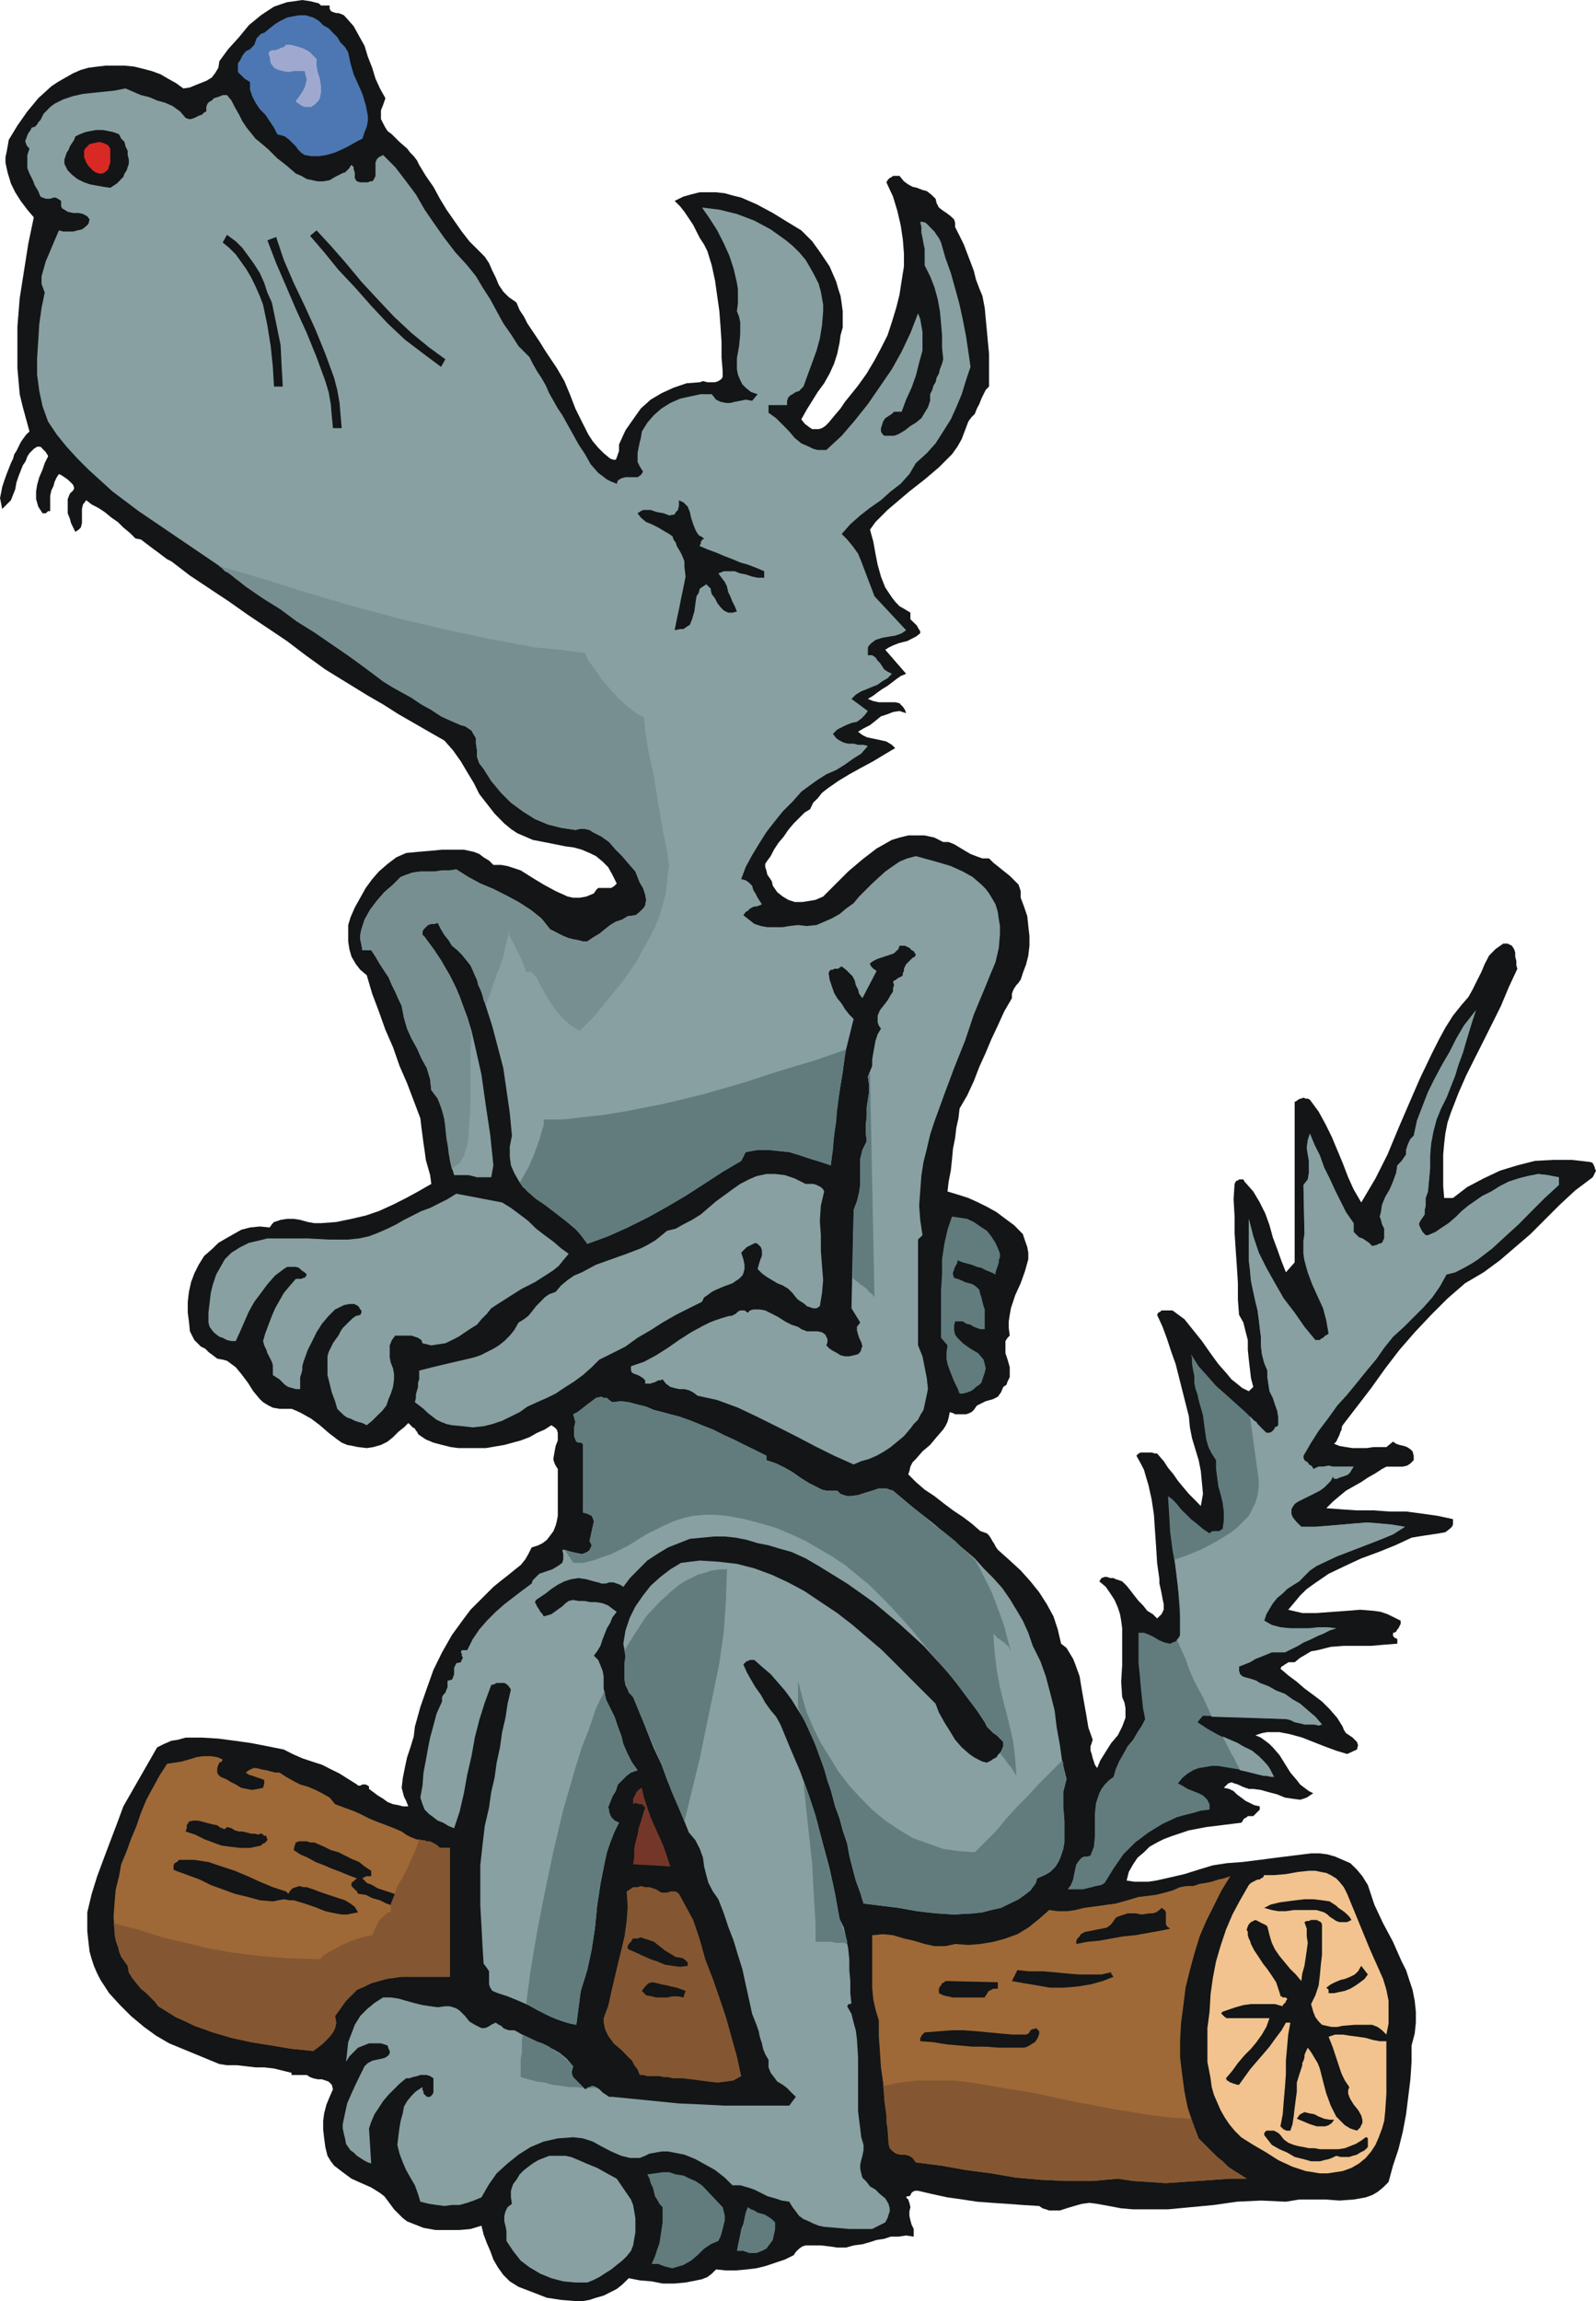 <svg xmlns="http://www.w3.org/2000/svg" width="4.868in" height="7.016in" fill-rule="evenodd" stroke-linecap="round" preserveAspectRatio="none" viewBox="0 0 11102 16000"><style>.brush1{fill:#131516}.pen1{stroke:none}.brush4{fill:#88a0a2}.brush6{fill:#627c7e}.brush7{fill:#9e6937}.brush10{fill:#845732}</style><path d="M2293 38v23l8 15 15 8 23 7h15l23 8 15 7 15 16 53 60 38 69 38 68 23 76 30 76 23 76 31 68 38 68-16 46-15 38v61l15 30 16 30 15 23 30 23 53 53 53 46 23 30 23 23 23 30 15 31 46 76 53 76 45 83 46 76 53 76 53 76 53 68 69 69 38 38 30 45 23 53 23 46 22 53 31 46 38 38 53 37 23 54 30 45 23 46 30 45 31 46 30 45 23 38 30 46 61 91 53 91 38 91 38 99 45 91 46 91 30 46 38 45 38 38 46 38 23 8h15l7-15 8-23 8-23v-45l7-16 38-83 53-76 54-76 68-61 76-45 83-38 91-31 92-7 22-8 31 8h53l23-8 22-15 8-15v-38l-8-99v-106l-7-106-8-107-15-106-15-106-23-107-30-98-23-46-30-46-23-45-23-46-30-45-31-46-30-38-38-38 61-30 53-15 61-15h113l61 7 53 15 61 15 106 46 114 61 99 61 99 60 76 76 60 84 61 91 46 106 15 53 15 46 8 53 7 53v114l-15 53-7 53-16 76-22 69-31 68-38 68-45 61-38 61-38 61-38 68 23 30 30 23 23 15h45l23-7 23-15 23-23 38-46 45-53 31-46 30-37 61-76 60-84 54-91 45-84 46-91 30-91 30-99 23-91 15-98 16-99v-91l-8-99-15-99-23-98-30-99-46-99 8-15 7-8 8-7 15-8 8-7h45l31 38 30 22 30 16 31 7 38 15 30 8 30 23 31 30 7 30 16 31 30 23 23 15 30 23 23 22 7 23v30l31 61 30 61 23 61 23 60 23 61 15 61 23 61 22 53 16 83 7 76 8 84 7 76 8 83v228l-23 23-15 30-15 31-15 38-16 30-15 38-23 23-22 30-23 61-23 61-30 53-38 53-91 91-99 84-106 83-99 84-53 45-38 38-46 46-38 53 23 83 15 84 15 76 23 83 30 76 46 69 23 30 30 31 38 22 38 23v46l15 15 16 15 15 15 7 15 15 23v15l-30 23-30 15-31 16-30 7-30 8-38 15-31 15-23 15 145 167-38 16-31 22-30 23-30 23-38 23-31 22-30 23-38 23 38 15 38 8h114l30 7 15 16 8 7 15 23 8 23-46-15-45 7-38 15-46 15-38 31-38 30-45 23-38 23 30 23 30 15 31 7 38 8 38 8 30 7 38 23 23 23-76 45-76 46-84 45-83 46-76 46-76 53-38 30-30 38-31 30-22 46-38 23-38 38-38 38-38 45-31 46-38 45-30 46-23 45-23 31-15 23v22l8 23 7 31 16 22 15 23 7 31 31 45 38 30 38 23 45 15h53l46-7 46-8 53-23 83-83 91-91 99-84 99-76 53-30 53-30 53-16 61-15h114l68 15 61 31h38l38 15 38 23 38 23 38 22 38 15 45 16h46l30 30 38 30 38 31 38 30 31 31 30 30 8 23 7 22v46l23 61 23 68 7 68 8 69v68l-8 69-15 60-23 61-7 23-8 23-15 22-15 16-15 22-8 16-8 22v31l-53 91-45 99-46 98-38 91-45 99-38 99-46 99-53 91-8 68-15 68-8 69-15 76-7 76-8 75-15 76-8 69 76 23 69 22 68 31 61 30 68 38 61 46 61 45 60 61 15 45 16 46 7 38v46l-23 83-30 84-38 83-30 91-8 46-7 45v46l7 53-15 15-15 23v84l15 45 15 53v69l-15 30-8 23-22 15-16 38-22 30-31 16-23 7-30 8-30 15-31 15-22 31-16 15-15 7-23 8h-76l-15-8-22-7-8 38-8 30-15 30-15 23-46 53-45 54-53 45-46 53-23 23-15 30-7 31-8 23 53 53 61 53 68 45 69 54 60 45 69 46 60 45 61 53 23 8 23 8 15 15 15 23 8 15 15 23 7 15 16 23 76 68 83 76 68 76 61 76 53 83 46 84 30 91 23 99 38 30 23 38 23 38 15 38 30 83 15 92 16 91 15 83 15 91 30 84-7 23-8 22v31l8 23 7 30 8 23 7 22 16 23 22-53 38-61 38-60 46-54 30-60 23-61v-68l-7-38-16-38-7-107 7-114v-258l-7-53-8-45-15-46-23-53-30-46-31-45-45-38 15-23 23-8h15l23 8h23l15 8 23 7 22 8 31 30 30 38 23 30 30 38 31 31 30 38 38 23 30 30 31-30 15-31v-38l-8-38-7-38-8-38-7-30v-30l-16-114-7-114-8-114-7-106-16-107-22-99-16-53-15-53-23-45-30-54 15-15 15-7h76l23 7h15l46 53 30 46 38 46 31 45 38 46 38 45 38 38 45 46 15-84-7-76-8-83-15-76-23-76-23-76-15-76-7-76-23-91-23-91-23-91-23-91-30-84-30-91-31-84-38-83 8-15 15-8 8-8h76l83 61 61 76 61 76 53 76 61 84 60 68 31 38 38 30 38 31 45 22 31-30-16-61-7-60-8-69-7-68v-68l-16-61-15-61-30-53-8-106v-114l-7-114-8-114-8-122v-114l-7-121 7-106 8-16 8-7h7l8-8h30l8 15 61 69 45 76 38 76 30 83 23 84 31 83 30 84 30 76 61-69V7662l15-8 8-7 15-8h8l15-7 15 7h15l15 8 61 83 46 84 45 91 38 91 38 91 38 99 38 84 53 91 99-167 84-167 76-183 75-174 76-175 84-175 46-91 45-83 53-84 61-76 46-53 30-53 30-61 31-61 22-53 31-60 45-46 54-38h30l30 15 15 23 8 23v30l8 30v31l7 23-60 129-54 129-60 121-61 122-61 121-61 122-53 121-53 137-23 68-15 76-8 69-7 76v220l7 83h61l99-76 114-60 114-54 121-37 122-31 129-7h129l61 7 68 8 15 7 8 16 7 15v7l8 15-8 16-7 15-8 15-121 91-107 99-106 106-99 99-106 91-106 91-114 84-129 76-122 106-114 114-114 121-106 122-99 129-98 137-99 129-99 129-7 15v15l-8 15-8 23-7 15-8 16-7 15-15 15 37 15 46 8 46 7h98l46-7h91l46-38 22 15 23 8 31 7 22 8 23 15 15 15 8 30v31l-23 23-23 15-30 7h-114l-30 16-46 30-53 30-46 31-53 30-53 30-46 38-45 38-46 46 107 8 106 7h114l114 8h114l114 15 106 15 106 23v38l-7 15-16 15-30 23-45 8-46 7-53 8-46 7-45 8-114 53-114 46-122 45-114 53-113 54-99 68-53 38-46 45-38 46-45 53 98 23h99l106-8 99-7 99-8 98 8 46 7 46 16 45 22 46 23v23l-8 15-7 15-8 8-8 15-15 8h-7v22l7 8 8 8h7l8 7v31l-91 7-91 8h-190l-91 7-91 23-46 8-38 23-38 22-38 31h-45l-8 7-15 8-8 7-15 8-8 15 54 46 60 45 53 46 61 45 61 46 53 53 53 61 38 61 8 22 15 23 23 15 23 16 15 15 15 15 8 23-8 30-68 31-76-23-84-31-76-30-76-30-83-23-76-15h-84l-38 7-45 15 38 16 30 22 30 23 23 23 46 53 38 61 38 61 45 53 23 30 30 23 31 23 30 15-23 15-22 15-23 8-23 7-53-7-53-8-53-22-61-16-53-15-53-7h-31l-23-8-22-8-31-15-23-7-22-8-23 8-30 30 38 8 30 15 23 23 30 22 30 23 31 15 30 15 38 8v23l-7 7-8 8-8 8-7 7-8 8-7 7h-38l-8 8-15 8-8 7-7 15-8 8-121 15-122 15-121 23-114 38-61 23-46 23-53 30-38 38-45 38-31 46-30 53-15 60 53 8h99l53-8 98-22 99-23 99-31 99-30 98-15 107-8 121-15 114-15 122-15 121-15h61l53 7 53 15 53 23 53 23 46 45 38 46 38 61 45 136 61 130 69 129 60 136 31 61 22 68 23 69 15 76 8 76v76l-8 76-22 83v114l-8 121-15 122-15 121-23 122-30 121-38 114-31 114-38 38-38 31-38 22-45 16-84 15-99 7-91-7h-189l-92 15-174-8-167 8-160 23-159 15-160 15h-243l-83-7-84-16-83-15-53-7-54 7-53 15-53 16-46 15h-75l-23-8-23-7-23-16-114-7-106-8-106-7-107-8-98-15-107-15-106-23-99-23h-22l-16 8-7 7-8 15-7 8h-16l-7 8 15 15 8 23 7 30-7 30v31l7 30 8 30 15 31v53l-53-8-53 8h-54l-45 15-53 8-46 15-53 15-61 8-53 15h-61l-53-8-61-7h-106l-23 7-22 16-23 22-15 23-61 30-68 23-69 23-61 15-68 8-76 7h-68l-69-7-30 30-30 23-38 15-38 8-76 15-76 7h-84l-76-15-83-7-76-15-46 45-38 30-45 23-46 23-53 15-45 15-46 8h-53l-99-8-99-15-98-38-99-38-61-38-45-45-38-53-31-54-22-60-23-53-23-61-15-61-76 23-76 7h-167l-84-15-76-30-38-15-30-23-30-30-31-31-22-30-23-31-23-30-30-23-61-38-68-30-69-31-61-45-30-23-30-23-23-30-23-38-15-61-8-60-7-61v-61l7-53 16-61 22-53 23-53-8-31-22-22-23-8-23-8h-30l-31-7-22-8-23-15h-106v-15l-61-15-61-15-68-8h-61l-68-8-61-7h-69l-53-8-349-144-91-53-84-61-91-76-76-76-76-83-60-92-23-45-23-53-15-46-15-53-8-68-8-76v-129l31-129 38-122 45-121 46-122 46-121 45-122 235-410 46-23 53-23 46-7 53-15h114l114 7 114 15 114 16 113 22 114 23 61 31 68 30 69 23 68 22 61 31 61 30 60 38 61 38 8 8h15l15-8h23l15 8 8 7v16l30 22 30 23 38 23 31 23 38 15 38 7 30 8h38l-15-38-15-30-8-31-8-30 8-68 15-76 15-69 23-68 23-76 8-68 38-137 45-129 46-129 60-122 69-121 83-114 46-61 53-53 53-53 53-53 38-31 38-30 38-30 38-31 38-30 31-38 22-38 23-46 46-15 30-15 30-23 23-30 23-31 15-38 8-30 7-38v-326l-15-23-7-15-8-23v-15l8-46 7-38 15-38v-53l-7-23-15-15-23-15-46 30-53 23-53 30-61 23-114 31-129 22h-190l-53-7-61-15-60-16-53-22-46-31-8-7-7-16-8-7-7-15-16-8-7-8-15-15-8-7-30 30-38 30-38 38-38 31-46 23-53 15-46 7-60-7-38-8-38-7-38-16-31-22-60-46-61-53-61-46-68-38-31-15-37-15h-84l-46-8-30-15-38-23-23-22-45-54-38-60-46-61-38-46-30-22-31-23-30-8-38-7-30-23-31-23-22-23-31-15-23-23-22-22-16-31-15-30-7-69-8-60v-76l8-69 15-68 23-61 30-60 38-61 53-46 46-45 53-31 53-30 53-30 61-16 68-7 69 7 15-22 15-16 23-7 23-8 45-7h46l45 7 53 15 46 8h46l106-8 106-22 99-23 91-31 99-45 91-46 83-45 92-53-8-61-15-53-15-53-8-61-8-53-7-54-8-60-7-61-46-122-46-121-53-122-45-129-53-121-46-129-46-122-38-129-45-38-30-38-31-53-15-53-8-53v-114l16-53 30-69 38-68 38-68 45-61 46-53 61-53 61-46 68-30 83-8 84-7 83-8h152l69 15 38 15 30 23 38 23 30 30h54l45 8 46 15 45 15 84 53 76 46 83 45 84 38 38 8h45l46-8 53-22 15-23 15-15h91l23-15 15-16-30-60-30-54-38-38-46-38-45-22-54-23-53-15-60-8-114-23-114-22-53-23-54-23-45-30-46-38-68-69-53-68-53-68-38-76-46-76-45-76-54-76-60-68-107-61-106-61-106-61-107-68-106-61-99-61-98-60-99-61-137-99-129-98-137-92-136-91-129-91-137-91-137-91-129-99-30-15-31-23-30-23-30-22-31-23-30-23-30-23-38-7-38-38-46-38-38-38-45-31-46-38-46-30-45-23-38-30-23 30-7 31v98l-8 31-15 15-23 15-15-30-15-31-8-30-15-38v-99l15-38 23-22 7-16-7-22-15-16-23-22-23-16-23-15-15-7-15 22-15 31-8 30-15 31-8 38v106h-15l-7 7-8 8h-23l-30-46-15-53v-53l7-45 15-54 23-53 15-45 23-46v-7l-7-8-8-15-8-8-7-7-8-8-7-8-8-7h-23l-23 15-15 15-15 15-15 23-8 23-7 15-16 23-15 38-15 38-15 45-8 46-15 38-15 38-30 30-31 31-7-38-8-38 8-38 7-38 15-46 16-45 15-38 15-38 15-31 8-30 15-23 15-30 15-31 15-22 23-31 23-22-23-84-23-84-22-91-8-91-8-91v-288l16-198 30-190 30-190 38-182-45-53-46-61-38-60-30-61-23-76-15-69v-38l8-37 7-38 8-46 60-99 69-98 76-92 91-83 45-30 54-31 53-30 53-23 53-15 61-8 61-7h129l68 7 61 15 61 16 60 22 53 31 54 30 53 38 45-7 38-16 38-15 38-15 38-23 23-30 23-38 7-46 61-83 76-84 68-83 84-69 45-30 46-30 46-16 45-15 53-7 53-8 54 8 60 15 8 7 8 8h60z" class="pen1 brush1"/><path d="m2422 364 16 76 22 76 31 69 30 68 23 76 15 76v38l-8 38-15 38-15 45-45 23-54 31-45 22-53 23-53 15-54 8h-53l-45-8-23-15-23-23-15-22-23-23-23-23-30-23-23-7-30-8-23-46-30-45-31-46-38-38-30-45-23-46-15-45v-53l-38-23-23-23-23-23v-61l16-22 15-31 23-30 30-15 15-15 15-16 8-22 8-23 15-15 15-16 23-7 38-31 38-30 38-23 45-22 38-8 46-8h45l53 16 38 22 31 31 38 22 30 31 30 30 23 38 31 31 22 37z" class="pen1" style="fill:#4c77b2"/><path d="M2202 410v46l8 45 15 46 8 53v45l-8 38-8 16-15 15-15 15-23 15h-45l-16-7-15-8-7-8-16-7-7-15 15-16 15-22 15-23 16-30 7-23 8-31-8-30-7-30h-76l-38 7-38-7-31-8-30-15-23-31-7-45-8-23 8-15 15-8h23l22-7 16-8 22-7 16-16h30l30 8 31 8 22 7 31 15 23 15 22 23 23 23z" class="pen1" style="fill:#9fa9d0"/><path d="m1291 820 23 8h15l23-8 15-7 15-8 23-8 15-15 15-7v-31l8-23 15-15 15-7 15-16 23-7 23-8 15-7h30l31 38 23 45 30 53 23 46 30 45 31 38 30 38 38 31 53 45 61 61 68 53 61 53 38 16 38 22 38 8 38 8h38l45-8 38-23 46-23 15-7h8l7-8 8-7 7-8 8-8 8-15 7-7 15 15v15l8 23v38l8 15 7 8 23 7h53l15-7h15l8-8 8-15 7-15v-92l8-22 15-16 15-7 15-8 84 84 76 99 68 91 61 106 68 99 69 98 76 99 83 91 61 76 45 76 54 84 45 83 46 84 53 76 53 83 76 76 23 46 30 53 30 45 31 54 23 53 30 53 30 53 31 46 38 68 38 68 38 69 45 68 38 68 53 61 31 23 30 23 30 15 38 15 8-23 23-15 30-8h84l23-15 15-23-23-37-15-31v-61l7-38 8-38 8-30 7-45 38-61 46-53 53-46 61-38 68-30 68-15 76-16h76l30 38 31 15 38 8h30l31-8 38-7 38-8 45 8 38-46-46-15-37-30-23-23-15-30-16-38-7-38v-76l15-84 8-83v-84l-8-38-15-38 7-53v-99l-7-45-23-99-30-91-38-84-46-91-53-83-53-76 121 15 122 30 121 46 114 61 53 38 53 38 46 38 46 45 45 53 31 53 30 54 30 60 15 54 8 45 8 46v45l-8 99-15 91-23 84-30 83-31 84-30 83-15 15-15 16-23 7-23 15-15 8-15 15-8 23v30h-129v53l53 38 46 46 45 46 38 45 46 38 53 23 30 15 31 8h60l107-99 91-106 91-114 84-122 83-121 68-122 61-129 53-137 15 38 8 46 8 45v130l-23 83-23 91-30 84-38 83-31 84h-53l-15 15-23 15-23 15-15 23-7 23-8 23v23l8 15 15 15h68l23-8 15-7 38-23 38-30 38-23 38-31 23-38 23-38 15-45v-46l15-30 8-30 15-23 7-31 16-30 7-30 15-38 8-31-8-83v-84l-7-83-8-84-15-83-23-84-30-76-38-76v-114l-8-38-7-38-8-38v-38l-8-37h16l22 7 16 15 22 23 23 23 15 23 16 22 15 31 30 106 38 106 30 107 31 114 23 106 22 114 16 106 15 106-31 92-30 98-38 91-38 84-53 84-53 83-61 68-76 69-45 76-61 68-69 53-68 61-76 53-68 53-69 61-60 68 38 38 38 46 38 53 22 53 23 61 23 61 23 60 23 61 220 236-31 22-45 16-46 7-45 8-46 15-30 23-15 15-8 15v53h30l23 15 15 23 16 15 15 23 15 23 23 15 30 15-30 31-38 22-31 23-38 15-38 16-38 15-38 23-30 30 114 84-23 30-23 23-30 22-38 8-38 15-30 15-31 16-30 30 23 30 23 16 30 15 30 7h38l31 8h38l30 8-46 53-60 38-53 38-61 38-69 30-60 38-53 38-61 45-61 69-68 68-61 76-53 68-53 84-46 76-45 83-31 84 31 8 22 15 23 23 8 30 15 23 15 30 15 23 15 23-15 7-23 8h-15l-15 7-15 8-15 15-15 8-16 23 38 30 38 30 46 15 45 8h107l45-8 61-7 61 7 68-7 53-23 53-23 54-30 45-38 53-38 38-46 91-91 91-83 54-38 45-31 53-22 61-16 84 23 83 23 76 23 84 38 68 38 61 53 30 30 23 31 23 38 22 38 16 53 7 53 8 45v54l-8 98-23 99-38 91-37 91-38 91-38 92-61 182-76 190-68 182-69 190-30 91-23 99-23 91-15 98-8 107-7 98 7 99 16 107-31 30v736l31 76 15 76 15 76 8 76-16 76-15 69-23 37-15 31-30 30-23 31-45 53-46 38-46 38-45 30-53 30-53 23-54 15-53 23-136-61-137-68-129-68-137-69-137-68-129-61-144-53-137-30-30-23-30-15-31-8h-38l-30-7-30-8-31-23-23-30-15 7h-15l-15 8-15 8h-8l-15 7h-38v-23l-15-15-23-15-15-7-23-8-15-8-8-15v-30l91-31 84-45 83-53 76-53 84-54 83-45 46-23 38-15 45-15 54-16h15l15-7 15-8 15-15 16-8h30l23 16 15-16 23-7h45l38 7 46 23 45 23 46 30 45 23 46 15 23 16 38 15h76l30 7 23 16 7 15 8 15v23l-8 22 23 23 23 15 30 16 23 15 31 7h30l30-7 31-8 15-15 7-15v-8l8-15-8-30-15-31-7-22-8-31v-23l23-30-61-99 15-683 23-61 15-61 8-53v-182l15-61 30-61-7-60v-53l7-61v-61l8-53 8-53v-53l-8-54 15-38 15-38v-45l8-46 8-45 7-38 15-46 23-38-15-22-8-23v-46l16-38 30-38 23-30 22-38 16-23v-23l7-22-7-23 7-8 15-7 8-8 15-8 15-7 8-8v-15l8-15v-15l7-16 8-15 15-15 15-15 15-15 16-8 7-15-7-8-8-15-15-7-15-16-16-7-15-8h-38l-7 23-16 15-15 15-23 8-45 15-46 15-30 15-23 16v7l8 15 15 16 23 15-99 190-23-31-7-30-16-30-7-31-15-30-23-23-23-23-30-23-15 8-8 8h-30l-8 7h-15l-8 8-7 15 7 46 15 45 16 46 22 38 31 38 23 38 30 38 30 30-30 121-30 122-16 129-22 129-16 122-15 129-15 129-15 137-69-23-75-23-69-23-76-23-68-7-76-8h-76l-83 15-31 61-129 76-129 84-129 83-129 76-137 76-137 68-136 61-145 53-30-53-38-38-45-38-46-38-99-76-98-76-46-38-46-38-30-45-30-53-23-53-8-61v-69l15-76-15-159-23-159-22-152-38-145-38-144-46-144-45-144-61-137-30-38-31-38-30-30-38-31-23-38-30-38-23-38-23-45-23 7h-22l-23 8-15 15-16 15-7 15v23l15 15 68 92 53 83 54 91 45 91 38 99 38 99 30 98 23 99 46 205 30 213 31 205 22 213-15 83h-99l-30-8-30-7h-99l-23-76-15-76-8-76-7-76-15-83-16-69-15-38-15-38-23-30-22-30-8-76-23-76-38-69-30-68-38-68-31-69-22-76-16-83-22-46-23-53-23-45-23-54-30-45-30-46-31-53-30-45h-61l-7-38-8-38v-31l8-38 22-68 38-68 46-61 53-61 61-53 53-53 38-15 45-16 54-7h98l53-8h54l45-7 84 53 83 45 91 38 91 46 84 45 84 54 38 30 37 30 31 38 30 38 31 15 30 16 30 15 38 15 31 8 38 7 30 8h30l46-31 38-22 38-31 38-30 38-23 45-15 38-23 54-7 22-16 23-22 15-16 8-15 7-38-7-38-15-45-23-38-15-38-15-38-46-53-46-54-45-45-46-53-53-38-61-31-22-15-31-7h-38l-30 7-99-15-91-23-91-38-84-53-83-61-68-68-69-83-53-84-30-38-16-46v-45l-7-46v-38l-23-38-8-15-22-15-23-15-30-8-69-30-68-31-68-45-69-38-68-46-69-38-68-38-61-38-121-91-114-83-122-84-121-83-122-76-113-84-122-76-121-83-175-137-190-129-190-129-190-129-182-137-167-152-76-76-76-83-68-84-61-91-38-106-23-106-15-114v-114l8-122 7-114 16-114 22-106-22-61v-53l15-53 15-53 23-53 22-53 23-54 23-53 30 8h69l30-8 31-7 22-16 23-22 8-31-16-22-30-16-30-7h-38l-38-8-23-15-15-8-8-15v-38l-23-15-15-8h-15l-23 8h-30l-23-8-15-7-15-38-23-38-15-38-23-46-15-38v-91l15-45-15-15-8-16-7-22 7-16 8-22 7-16 16-22 7-16 23-7 15-15 8-15 15-16 8-15 7-15 8-15 15-15 30-31 31-23 30-15 30-15 69-23 68-15 76-8 68-7 76-8 76-15 53 23 54 23 60 15 53 23 54 15 53 23 53 38 38 45z" class="pen1 brush4"/><path d="m828 934 15 30 23 23 7 31 15 30v30l8 31v30l-8 23-7 23-15 22-8 23-15 15-15 16-15 15-23 15-23 15-46-7-45-8-46-8-45-15-46-23-38-30-30-30-23-46v-30l8-23 7-23 15-23 8-22 15-23 15-23 8-23 30-15 38-15 38-8 38-7h46l38 7 38 8 38 15z" class="pen1 brush1"/><path d="M767 1033v98l-8 23-7 23-15 15-23 15h-23l-23-7-23-15-15-16-15-15-15-23-8-22-7-16v-45l7-15 8-8 23-23 30-7 38-8 30 8 31 15 15 23z" class="pen1" style="fill:#d92925"/><path d="m4898 3744-8 7h-7v8l-8 7v16l-7 7v8l53 23 60 22 54 23 60 23 54 23 53 15 60 23 54 23v45h-46l-38-8-45-15-38-7-38-15h-76l-38 15 22 30 23 30 15 31 8 38 15 30 15 38 16 31 15 37-31 8h-30l-30-15-23-23-23-30-15-31-23-30-7-30v-8l-8-8-8-7-7-8-8-7-23 15-22 15-8 30-15 23-8 53-7 53-16 54-15 38-23 15-22 15h-23l-38 8 15-76 15-69 15-76 16-76 15-76-8-68v-38l-15-38-15-30-23-38-7-23-16-23-7-22-23-16-38-22-38-23-46-23-38-15-37-31-23-30 23-15 15-8h53l45 15 46 8 38 15 38-7 8-16 15-15 7-30v-38l15 8 16 7 15 15 15 15 15 38 8 38 15 46 15 38 8 15 15 23 15 8 23 15zM3448 6796l-8 8-8 8h-38l-30-31-23-38-7-38-8-38v-114l8-38h53l23 8 15 15 15 38v46l-8 45v99l16 30z" class="pen1 brush1"/><path d="m10062 7632-38 76-31 76-22 83-16 84-7 83v91l-8 84-7 76-8 23-8 22v53l-7 31v30l-15 23-16 23-7 15v15l7 15 8 16 8 15 7 7 15 16h16l53-23 45-31 46-30 53-46 38-38 46-38 53-37 45-31 61-30 61-38 61-31 68-22 61-16 76-15 68 8 76 15v53l-99 91-91 91-91 92-91 83-91 84-99 76-46 30-53 30-61 31-60 15-46 83-53 76-61 69-68 68-68 68-76 69-61 76-53 76-69 83-68 84-68 83-69 76-60 84-69 91-53 83-53 91v16l7 15 8 7 15 8 8 15 15 8 8 7 7 16 38-16h31l38-7 30 7h144l-15 23-8 15-15 16-15 7-23 8-23 7-15 8h-22l-8-15-15 30-23 23-23 23-30 22-61 31-61 30-30 15-23 16-15 22-8 16v30l8 23 23 30 38 38h98l99-8 84-7 91-8 83-7 91 7 84 8 91 15-83 53-92 38-98 38-99 38-99 38-98 46-46 22-46 31-38 38-37 38-38 23-46 30-30 30-38 31-31 38-23 38-22 38-15 45 53 30 60 16 69 7h129l68-7h61l61 7-46 15-45 23-38 15-46 23-53 23-38 23-46 23-45 22h-91l-38 16-38 15-38 15-38 23-38 15-38 15v30l7 23 16 15 22 8 31 8 23 7 22 8 23 15 61 23 53 30 61 23 53 38 53 30 53 46 53 45 46 54-23 7-30-7h-69l-30-8-38-8-30-15-31-7-577-23-38 45 69 46 68 38 76 38 76 30 76 38 61 46 30 30 30 30 23 38 23 46-76-8-84-22-91-23-91-15-45-8h-46l-46 8-45 7-38 15-38 23-38 31-30 38 30 15 38 23 38 15 38 15 30 15 31 30 7 16 8 15v38l-61 7-53 16-61 15-53 15-99 46-98 60-92 69-83 83-68 99-61 99-23 15-38 7-30 8-31 8-30 7h-106l22-30 16-38 7-38 8-38 7-30 23-31 15-15 16-8h22l23-7 23-61 7-68v-160l8-76 23-68 15-30 23-31 30-30 31-23 15-53 23-53 30-53 30-54 38-45 31-53 30-46 23-45-15-76-8-76-8-76-7-84-8-76v-212h38l38 15 31 15 38 23 37 15 38 8 16-8 22-8 16-15 15-30v-122l-8-114-7-121-16-114-22-121-16-122-7-121-8-130 31 23 30 31 30 38 31 30 38 38 38 30 45 38 46 31 7-8 16-8h45l8-7 15-8 8-61v-60l-8-61-15-61-15-53-8-61-8-60v-61l-30-46-23-45-15-53-8-54-7-53-8-61-15-53-15-53-8-38-15-45-7-38v-46l-8-38-8-45v-38l-7-31 53 84 61 68 60 68 69 61 68 61 68 61 69 68 76 76h22l16-8 7-7 8-8 7-15 16-8 7-7v-53l-7-46-16-45-15-46-23-46-7-45-8-53v-46l-22-53-16-61-7-61v-60l-8-61-7-61-8-61-15-60-15-69-16-76-7-75-8-69v-288l31 121 38 114 53 106 60 107 61 106 76 99 68 98 76 92h31l7-8 16-8 7-7 8-8 15-7 8-8-16-91-22-84-38-83-38-84-31-83-23-84-7-45v-92l7-45-7-342 30-38 8-45v-84l-8-45-7-46 7-53 15-46 31 76 38 76 30 84 38 76 38 83 38 76 38 76 53 76v61l15 15 23 23 23 7 23 15 23 16 22 22 31-7 15-8 23-7 7-16 8-15v-68l-15-30-8-31-8-23 8-30 8-53 22-53 31-53 23-54 22-60 8-53 30-31 16-23 15-22v-31l7-23 8-22 15-31 23-23 23-106 38-99 38-98 45-91 53-99 53-91 46-91 53-91 84-107-23 69-23 75-23 76-22 76-31 84-23 76-30 76-30 76z" class="pen1 brush6"/><path d="M5604 8232h53l23 7 15 8 15 7 16 16 7 15-23 98-7 107 7 99v106l8 106 8 99-8 91-15 91-23 15h-23l-22-7-23-8-15-15-23-15-23-15-15-16-23-30-30-30-38-23-38-15-38-23-38-23-31-23-30-30 8-30 7-23 8-23 7-15v-38l-7-23-23-23-15-7-15 7-16 8-15 7-15 8-15 15-8 8-15 15 15 46 8 38v30l-8 30-7 15-23 23-23 15-23 16-60 22-54 23-30 15-30 23-23 15-15 31-91 45-91 46-92 53-83 53-91 53-84 61-91 46-91 45-53 53-61 54-61 45-60 38-69 46-61 30-68 30-68 31-53 38-61 30-61 30-68 23-61 15-76 8-68-8-76-7-38-8-38-15-31-15-30-23-30-23-31-30-30-23-30-23 7-30v-23l8-30 7-23v-30l8-23v-61l91-23 91-22 99-23 99-23 45-15 46-23 45-23 38-23 38-30 38-38 31-38 30-53 38-23 30-23 31-38 23-30 30-30 30-31 31-22 45-16 38-45 46-38 45-31 53-22 99-53 106-38 107-38 99-38 45-23 53-31 38-30 46-38 61-15 53-30 60-31 61-38 106-91 114-83 54-38 60-31 53-23 69-15h61l68 8 68 23 76 38z" class="pen1 brush4"/><path d="m3493 8361 61 38 61 45 60 46 54 53 60 46 61 45 53 46 53 38-38 45-30 38-38 31-46 30-83 53-91 46-84 53-83 53-46 30-30 38-38 38-31 38-38 23-45 30-46 31-45 23-46 22-53 8-45 7-61-15-8-22-23-16-22-7-23-8h-114l-23 31-15 37v84l8 38 15 38 7 38v38l-7 53-15 46-16 38-15 45-30 38-31 30-38 38-38 31-30-15-30-8-23-8-30-15-23-7-23-16-23-22-23-23-15-53-23-61-15-61-15-60v-130l8-30 15-30 15-31 15-22 23-31 15-30 15-23 23-23 23-23 23-22 23-16 30-7 8-15v-16l-8-7-8-15-7-8-8-7h-7l-8-8h-38l-38 8-30 15-31 15-45 45-46 54-38 60-30 61-31 61-22 61-8 22-8 31v23l-7 30-8 23v83h-30l-23-7-30-8-23-15-23-23-15-15-23-15-23-15v-69l-7-23-15-30-16-30-7-23-15-31-8-30 15-53 23-61 23-61 23-53 30-53 30-53 38-46 46-53h38l15-7h8l7-8 8-15-15-15-23-15-15-16-23-7h-61l-23 15-60 45-54 61-45 61-46 61-38 68-30 68-30 69-31 68h-30l-31-7-30-16-23-7-30-23-15-15-23-31-8-30v-68l8-69 8-68 15-61 23-68 30-53 30-53 46-46 61-38 60-30 69-16 60-15h281l145 8h136l76-8 69-15 60-23 69-30 61-30 53-31 60-30 61-31 61-22 61-31 60-30 61-38 319 61z" class="pen1 brush4"/><path d="m6948 8695 8 23v22l-8 23v15l-7 23-8 23-8 23v15l-30-15-38-15-30-16-31-7-38-15-30-8-30-8-38-15v15l-8 16-8 15-7 15v8l-8 15v15l8 23 23 7 22 8 31 15 30 8 23 7 23 15 23 23 7 31 8 22 7 31 8 30 8 23v137h-31l-23-8-22-8-23-15-31-7-22-16h-54l-7 31v30l7 31 16 22 38 38 53 38 53 31 38 45 8 31 7 30-7 30-16 46-7 23-15 15-23 15-15 15-23 15-23 8-30 8h-23l-15-38-23-46-15-38-15-38-16-45-7-38v-46l7-46-45-53v-334l7-106v-106l16-107 22-98 31-92 53 8 53 8 46 22 45 31 46 30 30 38 30 46 23 53z" class="pen1 brush6"/><path d="m4723 9849 84 30 76 31 76 30 76 38 68 31 76 38 76 37 76 38v31l68 23 61 30 53 30 53 38 61 38 61 31 30 15 30 7h76l23 23 23 8 23 7h22l54-7 45-15 53-16 46-15h53l23 8 23 7 136 114 145 114 144 122 144 121 61 69 68 68 61 68 53 76 46 76 45 76 38 84 31 91 53 106 38 106 30 114 31 122 15 121 22 122 16 114 30 121-23 91v99l8 99v152l-8 45-15 46-15 38-23 38-38 38-38 22-53 23-8 31-22 30-16 23-30 23-30 22-23 16-30 15-31 15-61 30-68 15-61 16-60 7-137 8-129-8-129-15-129-23-122-15-121-15-23-76-31-84-22-83-23-91-15-84-31-91-22-83-31-84-38-144-45-137-53-144-54-129-38-69-38-60-38-61-45-61-46-53-53-61-53-45-61-54h-30l-15 8h-8l-7 8-8 7-8 8 23 53 30 53 31 53 38 53 30 54 38 53 38 45 30 54 69 167 68 159 61 167 53 167 46 175 45 167 38 175 31 174 30 61 15 68 15 76 8 76v76l7 76v84l8 76v-8l-8 8h-15v7l-7 8 30 53 15 61 15 53 8 61 8 129v372l7 60 8 61 7 61 16 53v38l-8 38-8 30-7 31v30l7 31 8 30 30 30 23 31 38 22 31 31 37 30 23 38 8 31v22l-8 23-7 23-16 30-91 46h-159l-91-8-84-7-38-8-38-15-30-15-38-16-30-22-23-31-23-30-23-38-53-8-45-15-54-15-45-23-46-23-45-15-53-15h-54l-53-53-68-53-68-38-69-38-76-31-76-15-38-7h-45l-38 7-46 8-30 15-38 15h-68l-61-15-69-30-60-31-69-38-68-22-68-8-107 8-98 22-91 38-84 53-76 61-76 69-53 75-53 92-53 22-46 16-53 15h-53l-53 7-54-7-53-8-60-15-16-53-22-61-31-53-30-53-23-53-23-61-15-61 8-68 7-53 8-46 15-53 8-46 22-38 31-38 30-30 46-30v22l7 8v15l8 8 8 7 7 8h23l15-15 8-15v-99l-23-15-23-8h-45l-23 8-31 7-22 8h-23l-46 38-38 38-38 38-38 45-30 46-30 45-23 54-15 45 15 243-23-7-30-16-23-15-23-15-23-23-22-15-16-23-15-22-7-38-8-31-8-38v-30l16-76 15-68 30-69 31-68 30-61 30-61 23-22 30-16 31-7 38-8 23-7 22-16 8-15v-15l-8-15-7-23-46-15h-83l-38 15-38 15-31 31-30 30-23 38 8-68 7-69 23-60 23-61 38-61 45-46 54-45 60-38h54l53 8 53 15 53 15 61 15 53 8 53 7 53-7h31l22 7 23 8 23 15 38 38 30 38 38 23 46 23h23l22-8 23-15 31-15 22 15 16 7 15 16 15 7 23 8h38l15 7 53 31 53 23 46 22 53 23 45 23 54 30 45 38 46 53-8 31v23l8 22 15 15 15 16 23 22 15 16 15 15 31-15 22-8 23 8 23 15 23 23 23 15 22 15h23l152 15 152 15 159 16 160 7 152 8h455l46-61-31-30-30-31-30-23-38-22-23-31-23-30-15-38v-53l-23-38-15-38-8-38-15-46-7-38-16-45-15-38-15-38-23-106-22-99-23-106-31-99-30-99-38-99-30-91-38-98-38-54-31-60-15-54-15-60-8-61-22-61-31-61-45-53-46-114-45-121-54-114-45-122-53-113-46-114-45-122-54-121-30-38-23-46-7-45v-99l7-53-7-46-8-45 15-92 31-91 38-76 53-76 53-68 68-61 69-53 75-45 130-16 129 8 129 15 121 31 122 45 114 53 114 61 113 76 114 76 107 83 98 84 107 91 190 190 182 182 23 61 38 68 38 61 37 61 46 53 53 46 31 22 30 16 30 15 31 7 15-7 15-8 8-7 15-8 15-8 8-15 15-15 7-8 16-38v-30l-23-23-23-23-23-15-23-23-22-22-15-31-61-91-69-91-68-91-68-84-84-91-76-83-83-76-84-76-182-152-182-129-99-61-99-61-91-53-99-45-83-23-76-23-76-15-76-23-76-15-76-8h-76l-83 8-84 8-76 30-76 30-76 46-68 45-61 61-60 61-46 61-23-15-23-8-22-8h-31l-22 8h-31l-23-8-30-7-53-15-53-8-53 8-46 15-46 23-45 30-38 30-46 31-22 15-8 15 8 15 7 15 15 23 8 15 15 16 8 15 30-8 23-7 23-16 30-22 23-16 23-22 22-16 31-7 38 7h38l45 8h38l46 8 38 15 30 23 30 22-30 38-15 38-23 38-15 38-15 38-15 46-23 38-23 30 30 30 16 38 15 38 7 38v84l8 38 8 38 30 61 30 60 23 69 23 60 15 61 30 69 31 60 38 53-46 16-30 22-31 31-30 30-15 46-23 38-15 38-15 38 7 15v15l8 23 7 15 8 8 15 15 15 7 16 8-31 61-30 76-23 68-15 68-30 152-23 152-15 152-23 152-31 144-45 144-31 236-68-15-68-23-69-31-60-30-69-38-68-30-76-31-68-22-38-16-15-22-8-23v-91l-15-23-23-30-8-130-7-136-8-137v-281l15-137 16-136 30-129 15-107 23-98 15-107 23-106 15-106 23-99 15-99 23-98-15-23-16-15-15-8h-53l-15 8-23 7-45 122-38 121-31 122-23 129-30 129-23 129-30 129-38 114-38-15-38-23-38-15-30-23-31-23-30-30-15-38-15-46 15-83 7-91 16-84 15-83 15-76 23-84 22-83 38-84v-30l8-16 15-15 8-22 7-16v-45l31-8 7-15 8-23v-45l8-16 7-15 31-7 7-16 8-15-8-15v-15l-7-8 7-15h38l38-76 46-68 53-61 61-61 60-53 69-53 60-46 61-45 8-23 15-15 15-15 15-15 46-16 45-15 38-23 31-22 7-23v-38l-7-30h15l23 7 30 8 30 7 38 8 23-8 15-7 16-8 7-15 8-23-15-30 7-31 8-38 7-30 8-38-8-23-7-15-15-7-16-8-30-8v-478l-15-8h-15l-16-7-7-15-8-23v-61l8-38-8-30-7-23 30-15 30-23 38-30 31-23 30-23 38-8 15 8h23l15 15 23 15 61-7 53 7 61 16 60 15 54 23 60 15 54 15 60 15z" class="pen1 brush4"/><path d="m1549 12234-7 15-16 7-7 15-8 23v31l8 15 15 15 38 15 38 23 30 15 38 23 38 8 38 7 38-7 38-8 8-30v-23l-16-8-22-7-23-8-23-8-23-7-22-15 22-16 31-15h23l30 8 38 7 30 8 31 8h30l46 30 53 30 45 23 53 15 54 23 45 23 53 30 38 46 61 23 61 22 53 23 61 31 53 22 61 23 60 23 53 23 31 22 30 16 38 15 31 7 38 8 38 8 30 15 30 23h69v896h-335l-106 15-53 15-53 15-46 23-53 23-38 38-38 38-38 53-38 53 8 46-8 38-15 30-23 30-30 31-23 22-30 23-31 23-151-15-137-23-144-23-137-30-129-38-129-46-61-30-68-30-61-38-61-38-23-31-30-30-30-30-38-31-31-38-30-38-23-38-8-45-22-31-23-38-15-45-15-38-16-91-7-99 7-99 8-91 23-91 15-83 38-92 30-83 38-91 31-91 38-92 45-83 46-84 53-83 53-8 46-7 53-15 53-16 45-7h54l45 7 38 16z" class="pen1 brush7"/><path d="m4663 12978-259-15 8-54v-53l8-45 15-54 7-45 16-46 15-53 15-45-8-8-7-8-8-7h-23l-15-8h-7l-16 8v-38l8-15 8-15 7-16 15-15 8-7 15-8 15 68 23 69 23 68 30 68 31 69 30 68 23 68 23 69z" class="pen1" style="fill:#75362a"/><path d="m1579 12704 31 8 23 15 30 8h23l30 7 31 8h22l31 7 7-7h15l8 7 8 8h15v8l7 15v7l-7 8-8 8-7 7h-8l-8 8-7 7-76 16h-68l-69-8-60-8-61-22-61-23-61-31-68-22 8-23v-23l7-7 8-16 30-7h30l31 7 30 8 31 8 30 7h8l15 8 7 7 16 8h7l8 8 15-8 7-8zm1003 304v38h-38l-8 8h-7l-8 7 30 31 38 15 38 23 46 15 46 15 45 15 46 15 45 16 31 30-54 15-45 8-53-8-46-15-45-23-54-15-45-23-53-7-8-16-7-7-8-8-8-7-7-8-8-8v-22l38-31-61-23-53-22-61-23-53-23-60-23-54-30-53-23-45-30 7-31 8-22 23-8h53l23 8h30l15 7 53 23 46 23 53 15 46 23 45 23 53 22 38 31 46 30zm-592 144 15 16 15-23 15-15 23-8 23-8 30 8h23l23 8 22 7 38 15 46 16 45 15 46 15 46 15 38 23 30 23 23 38-38 7-38 8h-38l-46-8-68-15-76-30-68-23-76-23h-31l-38-7-38 7-38 8-91-8-83-23-91-22-84-31-83-30-76-38-84-31-83-30-16-8v-30l8-15 15-8 8-7 7-8h107l98 15 92 31 91 30 91 38 83 38 91 38 92 30z" class="pen1 brush1"/><path d="m9530 13555 30 68 31 69 30 68 23 76 15 76v159l-15 76-30-30-31-23-38-15h-121l-84 7-38 8h-38l-38-8-30-7-23-23-23-30-15-38-15-53 30-61 23-69 8-68 7-76 8-68v-213l-8-15-15-8-15-7h-38l-15 7h-15l-16 8 16 46v53l7 45-7 53-8 54-8 53-15 53-7 53-38-46-38-37-38-46-38-46-31-45-22-46-16-53-15-61-7-7-15-8-16-7-15-8-15-8-15-7-15 7-16 8-15 15-7 15-8 23 8 15v23l7 23 8 15 7 23 23 45 31 46 30 46 30 38 31 45 30 46 15 45 15 46v7h8l8 8h22l8 8v7l-8 8v7l-7 8-8 8-7 7v8l-54-15h-167l-53 7-53 15-45 15-46 16-8 7v8l8 7 8 8 7 8h8v7h303l-22 61-31 53-38 53-38 46-45 45-46 54-38 53-45 53 7 15 16 8 7 7h8l15 8h7l16 7h15l38-53 38-53 45-53 46-53 45-53 38-53 46-61 30-53h31l-15 83-8 91-8 91v92l-7 98-8 91-7 91-16 84 8 8 8 7 7 8h8l7 7h31l15-45 8-53 7-61 8-61 7-53v-61l16-53 15-45 7-23v-15l8-16 7-22v-16l8-22 8-16 7-15 23 31 23 38 23 38 15 38 23 91 22 83 31 84 38 76 30 30 30 30 38 23 46 15 23-22 7-16 8-15v-23l-8-30-22-38-31-38-23-38-7-15-8-23v-23l8-22-31-46-22-45-16-46-15-46-15-45-15-46-15-38-15-38 45-15h53l53 8 54 7 53 8 53 15 45 8h46v364l-8 122-7 68-15 53-23 61-23 53-30 46-38 45-46 38-53 31-61 22-53 8-53 8h-53l-46-8-53-8-45-15-46-15-99-46-83-53-91-53-84-53-46-46-37-45-31-46-30-53-23-53-23-53-15-53-8-61-22-114v-235l15-114 7-122 16-114 22-114 31-106 38-114 45-106 53-99 61-106 15-15 16-8 15-8 15-7h15l8-8 15-7 8-16h68l83-7 84-15 76-8h45l38 8 38 7 31 15 38 23 22 23 31 38 23 46 159 387z" class="pen1" style="fill:#f2c38e"/><path d="m8558 13046-61 99-53 106-53 106-46 107-37 121-31 114-30 122-15 121-16 122-7 121v122l15 121 15 114 23 114 38 114 38 99 45 45 38 38 46 46 38 30 38 38 45 30 38 23 46 30h-114l-114 8-114 8-106 7-114 8-114-8-114-7-106-16-175 16h-182l-175-8-174-15-175-30-175-23-174-31-175-22-23-31-22-15-31-8h-30l-31-7-22-15-23-23-8-30-7-107-8-106-15-106-8-107-15-106-7-106-8-114v-107l-23-76-15-68-8-83v-365l76-7 69 7 76 23 68 15 76 23 68 15h76l38-8 30-7 92 7 83-7 91-15 84-23 83-30 76-46 76-61 69-61 60 8h69l53-8 61-15 53-7 60-8 54-8 53-7 53-15 53-15 53-16 61-7 61-8 60-15 54-15 53-23 45-8h46l45-15 46-7 38-8 46-15 38-8 45-15z" class="pen1 brush7"/><path d="m4822 13350 46 136 38 137 53 137 45 129 46 137 38 136 38 137 30 137-53 30-53 8-61 7-61-7-60-8-61-8-61-7h-68l-31-8h-30l-30-7h-84l-30-8h-23l-15-38-23-30-15-31-23-22-53-54-53-45-16-23-22-30-15-31-8-22-8-38v-31l16-45 15-38 22-99 23-99 23-98 23-92 23-98 15-107 7-98-7-107 23-15 22-15h31l23-8 30 8h30l23 8 23 7 23 15 15 8h38l23-8h38l22 16 99 182z" class="pen1 brush10"/><path d="m9401 13350-30 15h-54l-22-8-23-15-23-15-15-15-23-15-53-16h-159l-54 8h-53l-45-8-53-15 45-23 61-15 53-7 61-8 60-7h61l61 7 53 8 23 15 23 15 15 15 23 15 22 16 16 15 15 15 15 23zm-1261 61-75 15-84 15-84 15-83 8-84 15-83 15-84 8-76 15v-23l8-15 15-15 8-15 30-16 38-7 38-8 38-7 38-8 30-23 16-23 15-22 15-8 23-8 45-15h53l46 8 53-8h23l23-7 23-16 15-15 22 15 8 16v83l8 15 22 16zm-3386 205v7h7l8 8 7 7 8 8v23l-53 7-53-7-53-8-54-23-45-15-53-23-46-22-53-23-8-8v-15l8-15 8-8 7-7 8-16 7-7h31l23-8 22 8 23 7 46 16 38 30 38 30 38 23 38 23 53 8zm4761 113-23 31-30 23-31 22-38 23-38 15-38 8-37 8h-38v-23l-8-8-8-7 31-23 30-15 38-16 30-7 38-15 31-16 23-22 22-38 46 60zm-1785-15v15h8v8l8 8-76 30-84 23-91 15-99 8h-91l-91-16-91-15-84-15 38-76 84 8h91l84 7 83 8 84 7h159l68-15zm-789 114h-31l-15 8-15 7-8 8-7 15-8 8-7 15h-221l-38-8-30-7-30-15v-31l7-15 8-8 7-15 16-7 7-8h15l350 8v45zm-2172 15-15 46-38-8h-38l-38 8h-76l-31-8-38-7-30-31 23-30 23-23 30-7 30 7 31 8 38 7 30 8 38 8 61 22zm2460 281v16l-7 22-8 16-15 22-15 8-23 15-15 8-23 7h-175l-91-7h-91l-91-8-91-8-91-15-92-7v-23l8-8v-7l8-8 7-7 8-8 99-8 91-7h83l91 7 84 8 83 8 84 7h91l15-7 8-8 7-15 16-8h7l15-7 8 7 15 15zm2051 615-16 23-22 15-23 8h-61l-23-8-23-7-91-38 16-23 7-8 15-7 15-8 31 8 38 7 30 16 38 15 38 7h31zm-99 205h129l45-7 38-15 38-15 38-23 31-23h7l8 8v60l-23 23-30 15-23 15-30 8-23 8h-61l-30-8-31 15-22 8-31 7-30 8h-61l-53-15-61-15-53-31-53-23-53-30-53-68v-15l15-16h53l15 8 15 8 15 15 23 30 31 23 38 15 30 8 38 7 38 8h38l38 7z" class="pen1 brush1"/><path d="m4389 15294 15 38 8 45 8 46v99l-8 45-8 46-15 38-30 38-31 30-38 30-38 31-37 23-46 30-46 23-38 15h-83l-84-8-83-22-76-31-76-45-61-46-53-68-46-69v-68l-7-38-8-30v-38l8-31 15-30 30-23-7-45v-46l15-46 23-30 23-38 30-30 30-23 31-23 38-23 38-15 38-15h114l38 8 37 15 69 30 76 31 68 38 68 37 99 145z" class="pen1 brush4"/><path d="m5027 15347 8 30 7 31v30l-7 30-8 31-8 30-7 23-15 30-53 23-46 31-46 45-45 38-53 30-53 16-23 7-31-7-30-8-38-15h-46l23-53 15-46 16-45 7-46 8-53 7-46v-106l-22-23-16-30-15-23-7-30-8-31-15-30-8-31-15-30 53-7 53-8h46l46 15 53 8 45 22 38 16 46 30 144 152zm365 106v46l-8 38-8 38-22 30-23 31-31 15-38 15h-53l-15-8h-7l-16-7h-45l7-38 8-38 8-38 7-38 15-38 8-38 8-38 15-38 22 15 23 8 23 15 30 8 23 7 23 15 23 15 23 23z" class="pen1 brush6"/><path d="m1519 3934 311 91 311 98 312 92 311 83 319 76 319 68 167 31 160 30 174 15 167 23 23 53 46 61 45 68 61 69 61 68 68 61 61 45 45 23 8 91 23 144 38 175 30 190 30 175 31 152 15 106-8 38-7 76-8 76-23 83-22 76-31 76-38 76-45 76-38 76-99 144-106 129-99 122-99 98-60-37-54-46-45-53-38-53-38-61-31-53-30-61-38-46h-38l-7-22-16-38-15-38-23-46-22-45-23-46-15-30v-23l-8 53-15 61-15 68-23 68-30 76-23 69-23 68-23 53-15-30-8-38-15-38-15-30-8-38-15-31-15-38-15-30-30-38-31-38-30-30-38-31-23-38-30-38-23-38-23-45-23 7h-22l-23 8-15 15-16 15-7 15v23l15 15 61 84 53 76 45 83 46 84 38 83 30 84 31 91 22 91-7 114v387l-8 122-7 106-8 46-15 45-8 31-22 30v8l-8 7-8 8-15 8-7 7-8 8-8 7-7 8-15-68-8-69-15-76-8-76-7-68-23-76-23-61-45-60-8-76-23-76-38-69-30-68-38-68-31-69-22-76-16-83-22-46-23-53-23-45-23-54-30-45-30-46-31-53-30-45h-61l-7-38-8-38v-31l8-38 22-68 38-68 46-61 53-61 61-53 53-53 38-15 45-16 54-7h98l53-8h54l45-7 84 53 83 45 91 38 91 46 84 45 84 54 38 30 37 30 31 38 30 38 31 15 30 16 30 15 38 15 31 8 38 7 30 8h30l46-31 38-22 38-31 38-30 38-23 45-15 38-23 54-7 22-16 23-22 15-16 8-15 7-38-7-38-15-45-23-38-15-38-15-38-46-53-46-54-45-45-46-53-53-38-61-31-22-15-31-7h-38l-30 7-99-15-91-23-91-38-84-53-83-61-68-68-69-83-53-84-30-38-16-46v-45l-7-46v-38l-23-38-8-15-22-15-23-15-30-8-69-30-68-31-68-45-69-38-68-46-69-38-68-38-61-38-121-91-114-83-122-84-121-83-122-76-113-84-122-76-121-83-23-23-23-15-23-15-23-23-22-15-31-15-22-23-23-15z" class="pen1" style="fill:#788f91"/><path d="m5931 8885 15 15 23 15 15 15 23 15 22 16 16 22 22 16 16 22-31-1556-7 7v15h-8l8 54v53l-8 53-8 53v61l-7 61v53l7 60-30 61-15 61v182l-8 53-15 61-23 61-7 471zm-46-1587-220 76-251 75-258 84-266 76-281 68-273 53-144 23-137 15-137 16h-136v38l-16 53-15 53-22 61-23 60-31 69-30 53-30 53 53 61 61 53 68 45 61 46 68 53 61 46 53 61 45 60 145-53 136-61 137-68 137-76 129-76 129-83 129-84 129-76 31-61 83-15h76l76 8 68 7 76 23 69 23 75 23 69 23 15-107 8-99 15-98 7-107 16-98 15-99 15-99 15-98z" class="pen1 brush6"/><path d="m8695 9849 61 441v53l-8 53-15 53-23 46-23 45-38 38-38 38-45 38-99 61-99 53-106 45-91 31 7 61 8 68 8 68 7 61 8 68v205l-8 8v8h-7v7h-8l30 69 31 68 23 68 30 69 30 60 38 69 31 68 30 68 516 16 31 7 30 15 38 8 30 8h69l30 7 23-7-46-54-53-45-53-46-53-30-53-38-61-23-53-30-61-23-23-15-22-8-23-7-31-8-22-8-16-15-7-23v-30l38-15 38-15 38-23 38-15 38-15 38-16h91l45-22 46-23 38-23 53-23 46-23 38-15 45-23 46-15-61-7h-61l-68 7h-129l-69-7-60-16-53-30 15-45 22-38 23-38 31-38 38-31 30-30 46-30 38-23 37-38 38-38 46-31 46-22 98-46 99-38 99-38 98-38 92-38 83-53-91-15-84-8-91-7-83 7-91 8-84 7-99 8h-98l-38-38-23-30-8-23v-30l8-16 15-22 23-16 30-15 61-30 61-31 30-22 23-23 23-23 15-30 8 15h22l15-8 23-7 23-8 15-7 15-16 8-15 15-23h-144l-30-7-38 7h-31l-38 16-7-16-8-7-15-8-8-15-15-8-8-7-7-15v-16l53-91 53-83 69-91 60-84 69-76 68-83 68-84 69-83 53-76 61-76 76-69 68-68 68-68 61-69 53-76 46-83 60-15 61-31 53-30 46-30 99-76 91-84 91-83 91-92 91-91 99-91v-53l-76-15-68-8-76 15-61 16-68 22-61 31-61 38-61 30-45 31-53 37-46 38-38 38-53 46-46 30-45 31-53 23h-16l-15-16-7-7-8-15-8-16-7-15v-15l7-15 16-23 15-23v-30l7-31v-53l8-22 8-23 7-76 8-84v-91l7-83 16-84 22-83 31-76 38-76 30-76 30-76 23-76 31-84 22-76 23-76 23-75 23-69-84 107-53 91-46 91-53 91-53 99-45 91-38 98-38 99-23 106-23 23-15 31-8 22-7 23v31l-15 22-16 23-30 31-8 53-22 60-23 54-31 53-22 53-8 53-8 30 8 23 8 31 15 30v68l-8 15-7 16-23 7-15 8-31 7-22-22-23-16-23-15-23-7-23-23-15-15v-61l-53-76-38-76-38-76-38-83-38-76-30-84-38-76-31-76-15 46-7 53 7 46 8 45v84l-8 45-30 38 7 342-7 45v92l7 45 23 84 31 83 38 84 38 83 22 84 16 91-8 8-15 7-8 8-7 7-16 8-7 8h-31l-76-92-68-98-76-99-61-106-60-107-53-106-38-114-31-121v288l8 69 7 75 16 76 15 69 15 60 8 61 7 61 8 61v60l7 61 16 61 22 53v46l8 53 7 45 23 46 15 46 16 45 7 46v53l-7 7-16 8-7 15-8 8-7 7-16 8h-22l-15-15-16-15-15-16-15-15-8-15-15-8-15-15-15-15zm-190 2225 15 30 15 31 16 30 15 31 15 22 15 31 15 30 15 30 38 8 31 8 30 7 31 8 30 7h23l30 8h23l-31-61-37-45-38-38-46-38-53-23-46-30-53-23-53-23z" class="pen1 brush4"/><path d="m5893 13517-23-8h-61l-23-7h-113v-129l-8-130-8-136-7-144-15-137-16-144-15-145-15-144 46 114 38 114 30 121 30 122 31 114 30 121 23 122 23 121 7 15 8 23 7 23 8 23 8 23 7 22 8 23v23zm-334-1625-8-23v-182l30 114 31 106 45 106 53 107 61 98 61 99 76 99 76 83 83 84 91 76 92 61 98 60 107 38 106 38 106 15 114 8 76-76 76-76 68-83 76-84 76-76 76-83 84-84 76-76 7 15v38l8 15v16l7 15v15l8 15-23 91v99l8 99v152l-8 45-15 46-15 38-23 38-38 38-38 22-53 23-8 31-22 30-16 23-30 23-30 22-23 16-30 15-31 15-61 30-68 15-61 16-60 7-137 8-129-8-129-15-129-23-122-15-121-15-23-76-31-84-22-83-23-91-15-84-31-91-22-83-31-84-23-91-30-84-23-83-30-84-30-83-38-84-38-83-38-76zm-798 774 53-220 54-220 45-220 46-221 45-220 31-220 15-220 7-213h-53l-53 8-45 15-54 15-45 23-46 23-45 30-46 38-91 84-84 91-75 114-76 121 7 38-7 46v129l15 38 15 45 30 31 46 114 45 106 46 106 46 107 45 113 38 107 46 106 45 106zm-554-911-61 122-45 136-54 137-45 144-84 289-68 288-61 289-53 273-45 266-31 236 46 22 45 23 38 23 46 23 45 15 46 15 38 15 45 8 31-236 45-144 31-144 23-152 15-152 23-152 30-152 15-68 23-68 30-76 31-61-16-8-15-7-15-15-8-8-7-15-8-23v-15l-7-15 15-38 15-38 23-38 15-46 30-30 31-31 30-22 46-16-38-53-31-60-30-69-15-61-23-60-23-69-30-60-30-61v-15l-8-8v-38zm-570 2392-7 46v83l-8 38v129l53 15 61 16 53 7 53 15 61 8 53 8h53l54 7-16-15-15-15-15-15-15-16-15-15-8-22v-23l8-31-46-45-38-38-45-23-38-30-46-23-45-15-46-23-46-23zm441 372h68l15 8-7-8-15-7h-8l-8-8h-7l-15 8h-8l-15 7z" class="pen1 brush6"/><path d="m3926 10776 8 7 7 15 8 8 7 15 8 8 8 15 7 7 8 16h68l68-16 61-22 68-23 122-61 121-76 61-30 61-31 68-30 69-23 68-15 76-7h76l83 7 122 23 114 30 106 31 106 45 99 46 91 53 91 53 92 61 83 68 84 69 76 75 75 76 145 160 136 167 54 61 45 53 53 61 46 60 45 61 46 61 46 61 38 60 15 31 22 22 23 23 23 15 23 23 23 23v30l-16 38v8h-7l15 23 15 15 15 23 16 22 15 16 15 22 8 16 15 22-8-121-15-122-30-129-31-121-30-122-23-121-15-129-8-122 15 15 16 16 22 15 23 15 15 15 16 15 7 16 8 15-23-84-23-91-30-83-31-84-30-76-38-76-38-76-38-68-68-61-69-68-75-61-76-53-69-61-76-61-68-53-68-61-23-7-23-8h-53l-46 15-53 16-45 15-54 7h-22l-23-7-23-8-23-23h-76l-30-7-30-15-61-31-61-38-53-38-53-30-61-30-68-23v-31l-76-38-76-37-76-38-68-31-76-38-76-30-76-31-84-30-60-15-54-15-60-15-54-23-60-15-61-16-53-7-61 7-23-15-15-15h-23l-15-8-38 8-30 23-31 23-38 30-30 23-30 15 7 23 8 30-8 38v61l8 23 7 15 16 7h15l15 8v478l30 8 16 8 15 7 7 15 8 23-8 38-7 30-8 38-7 31 15 30-15 31-23 22-23 8h-30l-23-8-30-7-23-8-23-7z" class="pen1 brush6"/><path d="m1967 2688-8-144-7-144-31-152-30-145-31-68-22-68-31-69-38-60-38-53-45-61-46-46-61-45-30 53 46 38 45 45 38 53 38 54 31 53 30 61 30 68 23 61 30 144 23 144 15 144 8 137h61zm410 289-8-91-7-84-16-91-22-84-61-167-68-167-76-167-76-159-69-160-53-159-61 23 61 159 69 160 68 159 76 167 68 167 61 167 23 76 15 84 7 83 8 84h61zm721-479-114-83-121-99-122-114-114-121-113-122-107-129-106-121-99-107-45 38 98 114 99 122 114 121 114 129 114 122 121 114 129 98 122 91 30-53z" class="pen1 brush1"/><path d="m6143 14504 114-23 122-15h250l129 15 137 23 137 23 144 23 281 60 281 54 137 22 144 23 129 15 137 8 7 15 8 23 8 15v15l7 23 8 15 7 15 8 16 45 45 38 38 46 46 38 30 38 38 45 30 38 23 46 30h-114l-114 8-114 8-106 7-114 8-114-8-114-7-106-16-175 16h-182l-175-8-174-15-175-30-175-23-174-31-175-22-23-31-22-15-31-8h-30l-31-7-22-15-23-23-8-30v-54l-7-45-8-53v-46l-8-53-7-53v-46l-8-53zm-3227-1716-23 68-30 69-31 68-30 61-38 60-23 69-22 53v61h-23l-15 15-23 23-23 22-15 31-15 30-8 23-8 15-45 8-53 15-61 23-53 22-53 31-46 23-30 22-23 23-220-7-198-16-182-22-175-31-159-38-160-38-167-53-174-45 7 45v38l8 38 15 38 8 38 15 38 23 30 22 31 8 45 23 38 30 38 31 38 38 31 30 30 30 30 23 31 61 38 61 38 68 30 61 30 129 46 129 38 137 30 144 23 137 23 151 15 31-23 30-23 23-22 30-31 23-30 15-30 8-38-8-46 38-53 38-53 38-38 38-38 53-23 46-23 53-15 53-15 106-15h335v-896h-69l-15-16-23-15-15-7-15-8h-23l-15-8h-23l-15-7z" class="pen1 brush10"/></svg>
